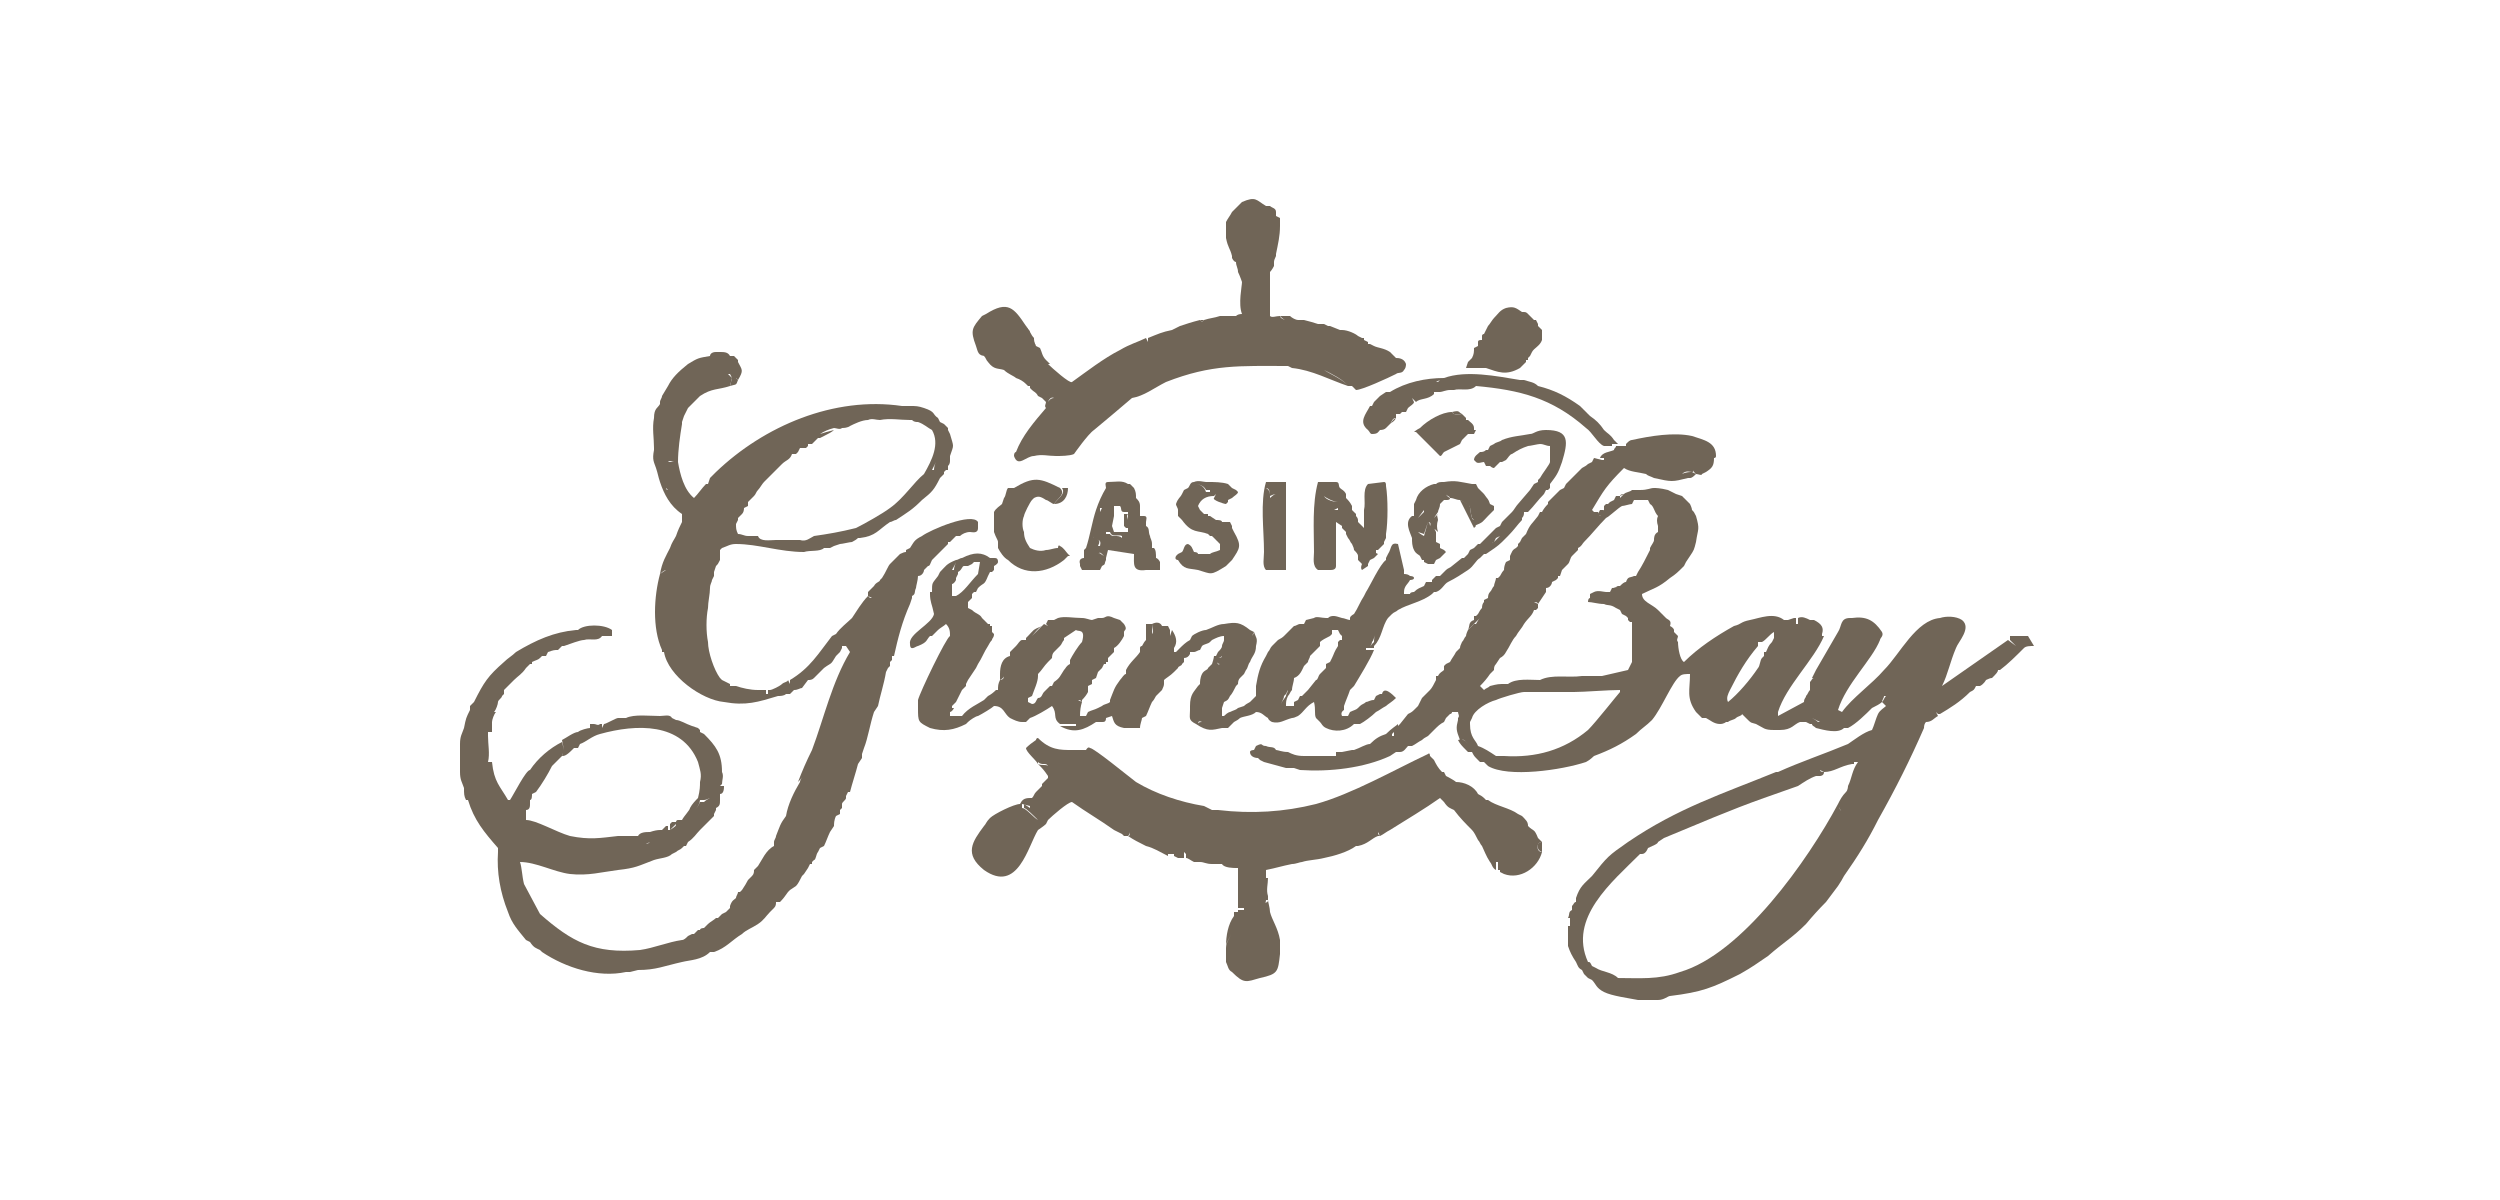 <svg xmlns="http://www.w3.org/2000/svg" version="1.2" viewBox="0 0 125 60" width="125" height="60">
	<title>casino-grand-bay_125x60_Standard_Logo_rounded_Betting_Casino_BrandBG</title>
	<style>
		.s0 { fill: #706557 } 
	</style>
	<path class="s0" d="m70.8 20.1h-0.1z" fill="#000000"/>
	<path class="s0" d="m74.1 18.4h0.2c0.6 0.2 1 0.4 1.7 0q0.1-0.1 0.2-0.2l0.1-0.1v-0.1h0.1v-0.1l0.1-0.1 0.1-0.2c0.1-0.2 0.4-0.3 0.5-0.6h-0.1 0.1c0-0.1 0-0.4 0-0.5l-0.2-0.2h-0.1 0.1v-0.1l-0.1-0.2h-0.1 0.1-0.1l-0.1-0.1-0.2-0.2c-0.1-0.1-0.1-0.1-0.3-0.1-0.1-0.1-0.4 0-0.6-0.1 0.2 0.1 0.5 0 0.6 0.1-0.3-0.2-0.4-0.3-0.8-0.2-0.3 0.1-0.4 0.3-0.6 0.5-0.1 0.1-0.2 0.3-0.3 0.4q-0.1 0.2-0.2 0.4c0 0-0.1 0-0.1 0.1v0.2c-0.1 0-0.2 0-0.2 0.1v0.2l-0.2 0.1c0 0.2 0 0.3-0.1 0.5h0.2-0.2l-0.1 0.1-0.1 0.1-0.1 0.3c0.2 0 0.5 0 0.7 0h0.1z" fill="#000000"/>
	<path class="s0" d="m101.4 31.8c0 0-0.2 0-0.3 0v0.1-0.1c-0.1 0-0.3 0-0.5 0h-0.1v0.2l0.3 0.3v0.1-0.1l-0.4-0.3-3.3 2.3c0.3-0.6 0.4-1.2 0.7-1.9 0.1-0.3 0.8-1 0.3-1.4-0.3-0.2-0.8-0.2-1.1-0.1-1.2 0.1-2 1.8-2.8 2.6-0.6 0.7-1.6 1.4-2.1 2.1l-0.2-0.1c0.4-1.3 1.7-2.5 2.1-3.5 0-0.1 0.2-0.2 0.1-0.4-0.4-0.6-0.8-0.8-1.5-0.7h-0.1c-0.5 0-0.4 0.4-0.6 0.7-0.4 0.7-0.7 1.2-1.1 1.9v0.2l-0.1 0.1 0.1-0.1v-0.2q-0.1 0.2-0.2 0.4h0.1c-0.1 0-0.1 0.1-0.2 0.2v0.1 0.1 0.2c-0.1 0.1-0.1 0.2-0.2 0.3 0 0.1-0.1 0.1-0.1 0.3l-1.3 0.7v-0.2c0.4-1.3 1.8-2.6 2.3-3.8h-0.1v-0.1q0 0-0.1-0.1 0.1 0.1 0.1 0.1c0.1-0.3 0-0.5-0.4-0.7h-0.2c-0.2-0.1-0.4-0.2-0.6-0.1v0.3h-0.1v-0.3h-0.1l-0.3 0.1c0 0 0.1 0.2 0.2 0.2-0.1 0-0.2-0.2-0.2-0.2h-0.2c-0.5-0.4-1.2-0.1-1.7 0-0.5 0.1-0.4 0.2-0.8 0.3-0.9 0.5-1.8 1.1-2.5 1.8h0.1-0.1c-0.2-0.1-0.3-0.7-0.3-1-0.1-0.1 0-0.2 0-0.3-0.1-0.1-0.2-0.2-0.2-0.2v-0.1c0 0 0-0.1-0.2-0.2 0.1-0.3-0.1-0.3-0.2-0.4l-0.4-0.4c-0.3-0.3-0.8-0.4-0.8-0.8 0.6-0.3 0.8-0.3 1.4-0.8 0.3-0.2 0.4-0.3 0.7-0.6l0.1-0.2 0.2-0.3c0.2-0.3 0.2-0.3 0.3-0.7 0.1-0.7 0.2-0.6 0-1.3-0.1-0.2-0.1-0.2-0.2-0.3 0-0.1-0.1-0.3-0.1-0.3-0.3-0.3-0.3-0.3-0.4-0.4l-0.3-0.1c-0.2-0.1-0.2-0.1-0.4-0.2-0.4-0.1-0.6-0.1-0.7-0.1-0.2 0-0.3 0.1-0.7 0.1h-0.1c-0.1 0-0.2 0-0.3 0-0.1 0.1-0.3 0.1-0.4 0.2l-0.2 0.2v-0.1l0.2-0.1c-0.2 0-0.2 0.1-0.2 0.1h-0.2l-0.1 0.2-0.2 0.1-0.1 0.1h-0.1l-0.1 0.1v0.2c0.1 0 0.2 0 0.2 0q0.1 0 0.1 0h-0.1-0.2l-0.1 0.1-0.1 0.2-0.1-0.2h-0.2q0 0.1 0 0.1 0-0.1 0-0.1l-0.1-0.1c0.6-1 0.7-1.2 1.6-2.1 0.3 0.2 0.7 0.2 1.1 0.3 0.1 0.1 0.2 0.1 0.4 0.2 0.9 0.2 0.9 0.2 1.7 0h0.1c0.1 0 0.2-0.1 0.3-0.2l-0.2-0.1c-0.1 0-0.3 0-0.5 0.1 0.2-0.2 0.4-0.1 0.5-0.1q0.1 0 0.1-0.1 0 0 0 0.1h-0.1 0.1l0.1 0.1c0.1 0 0.3 0.1 0.3 0l0.2-0.1c0.3-0.2 0.4-0.3 0.4-0.7q0.1 0 0.1-0.1c0-0.7-0.6-0.8-1.2-1-0.9-0.2-2.1 0-3 0.2-0.1 0-0.2 0.1-0.2 0.1l-0.1 0.1v0.1h-0.5c0 0.1-0.1 0.1-0.1 0.2-0.2 0.1-0.6 0.1-0.7 0.4h0.2v0.1h-0.1l-0.4-0.1-0.1 0.2-0.2 0.1q-0.1 0.1-0.3 0.2l-0.2 0.2-0.1 0.1-0.2 0.2-0.1 0.1-0.2 0.2-0.1 0.2-0.2 0.1-0.5 0.5-0.1 0.1v0.1q-0.2 0.2-0.3 0.4h-0.1l-0.1 0.2c-0.3 0.4-0.4 0.4-0.6 0.9l-0.2 0.2-0.1 0.2-0.1 0.1v0.1l-0.1 0.1c-0.2 0.1-0.2 0.2-0.3 0.4v0.2l-0.2 0.1q-0.1 0.2-0.1 0.4-0.1 0.1-0.2 0.3l-0.1 0.1h-0.1c0 0.1-0.1 0.3-0.1 0.4-0.1 0.1-0.1 0.2-0.2 0.3q-0.1 0.1-0.1 0.3l-0.2 0.1v0.1q-0.1 0.1-0.1 0.3-0.1 0.1-0.2 0.3l-0.1 0.1h-0.1v0.4q0.2-0.2 0.3-0.3-0.1 0.1-0.2 0.3-0.1 0-0.1 0c-0.1 0.1-0.2 0.2-0.3 0.3 0 0-0.1 0.2-0.1 0.3-0.1 0.1-0.1 0.2-0.2 0.3q-0.1 0.2-0.1 0.3l-0.2 0.2c-0.1 0.2-0.2 0.3-0.3 0.5l-0.2 0.1-0.1 0.1v0.1 0.1c-0.1 0.1-0.2 0.1-0.3 0.3h-0.1v0.1 0.1c-0.1 0.2-0.2 0.4-0.3 0.5l-0.1 0.1-0.1 0.1-0.1 0.1-0.1 0.1c0 0-0.1 0.2-0.2 0.4l-0.1 0.1c-0.2 0.2-0.2 0.2-0.4 0.3l-0.4 0.5c0 0-0.1 0.1-0.1 0.1q0 0 0-0.1c-0.1 0.1-0.3 0.2-0.6 0.5h0.3l0.1-0.1v0.1 0.1h-0.1v-0.1h-0.1-0.2c-0.3 0.1-0.5 0.2-0.8 0.5-0.2 0-0.5 0.2-0.8 0.3h-0.1l-0.5 0.1h-0.3v0.2h-0.2c-0.5 0-0.9 0-1.4 0-0.4 0-0.6-0.1-0.8-0.2-0.3 0-0.5-0.1-0.6-0.1-0.1-0.2-0.3-0.1-0.5-0.2-0.3 0-0.1-0.2-0.5 0l-0.1 0.2c0 0-0.2 0-0.2 0.1 0 0.2 0.2 0.3 0.4 0.3l0.1 0.1 0.2 0.1c0.4 0.1 0.7 0.2 1.1 0.3h0.4l0.3 0.1c1.5 0.1 3.2-0.1 4.5-0.7l0.3-0.2h0.2c0.2 0 0.3-0.2 0.4-0.3h0.2c0.2-0.1 0.3-0.2 0.5-0.3q0.1-0.1 0.3-0.2l0.3-0.3c0.2-0.2 0.3-0.3 0.5-0.4l0.1-0.2 0.2-0.2c0 0 0.1 0 0.1-0.1h0.3c0 0.1 0.1 0.2 0 0.3v0.1c-0.1 0.4-0.1 0.5 0.1 1 0.2-0.1 0.3 0.1 0.4 0.2-0.1-0.1-0.2-0.3-0.5-0.2 0.1 0.2 0.2 0.3 0.4 0.5l0.1 0.1h0.2c0.1 0.2 0.1 0.2 0.3 0.4l0.1 0.1h0.2c0.1 0.1 0.1 0.1 0.2 0.2q0 0 0 0c1 0.6 3.7 0.2 4.9-0.2 0.2-0.1 0.4-0.3 0.4-0.3l-0.1-0.2 0.1 0.2c0.8-0.3 1.4-0.6 2.1-1.1 0.3-0.3 0.5-0.4 0.8-0.7 0.5-0.6 1-1.9 1.4-2.2 0.1-0.1 0.3-0.1 0.5-0.1h0.1-0.1c0 0.8-0.2 1.2 0.3 1.9l0.1 0.1 0.1 0.1 0.1 0.1h0.2c0.2 0.1 0.4 0.3 0.7 0.3 0.2 0 0.3-0.1 0.3-0.1h0.1c0.1-0.1 0.3-0.1 0.4-0.2 0.1-0.1 0.3-0.1 0.3-0.2l0.2 0.2c0.3 0.3 0.2 0.2 0.5 0.3 0.4 0.2 0.4 0.3 0.9 0.3q0.1 0 0.3 0c0.6 0 0.7-0.3 1-0.4h0.3l0.2 0.1h0.1q0-0.1 0-0.3l0.2-0.3-0.2 0.3q0.2 0.1 0.4 0.2h-0.1q-0.1-0.1-0.3-0.2 0 0.2 0 0.3c0 0.1 0.1 0.1 0.2 0.2 0.4 0.1 1.1 0.3 1.4 0h-0.2c-0.4 0-0.4-0.1-0.7-0.2 0.3 0.1 0.3 0.2 0.7 0.2h0.4c0.4-0.2 0.9-0.7 1.2-1 0.2-0.1 0.4-0.2 0.5-0.3 0-0.1 0.1-0.2 0.1-0.3h0.1c-0.1 0.1-0.1 0.2-0.2 0.3l0.2 0.2c-0.1 0.1-0.3 0.2-0.4 0.4-0.1 0.2-0.2 0.6-0.3 0.8 0 0.1 0 0.3 0 0.4v-0.1q0-0.1 0-0.3c-0.4 0.1-0.9 0.5-1.2 0.7-1.2 0.5-2.4 0.9-3.5 1.4h-0.1c-2.7 1.1-4.9 1.8-7.4 3.5-1 0.7-1 0.7-1.8 1.7-0.4 0.4-0.6 0.5-0.8 1.1v0.2c-0.1 0-0.1 0.1-0.2 0.2v0.1 0.1c-0.2 0.1-0.1 0.2-0.2 0.4h0.1v0.4h-0.1v1c0.1 0.3 0.2 0.5 0.4 0.8 0.1 0.2 0.1 0.3 0.3 0.4l0.1 0.2 0.1 0.1 0.1 0.1 0.2 0.1c0 0 0.2 0 0.3 0-0.1 0-0.3 0-0.3 0 0.2 0.2 0.2 0.4 0.6 0.6 0.4 0.2 1.2 0.3 1.7 0.4 0.3 0 0.7 0 1 0 0.3 0 0.5-0.2 0.6-0.2 1.6-0.2 2.1-0.4 3.5-1.1l-0.2-0.1 0.2 0.1c0.7-0.4 0.8-0.5 1.4-0.9 0.8-0.7 1.2-0.9 1.9-1.6q0.5-0.6 1-1.1l-0.2-0.2 0.2 0.2q0.3-0.4 0.6-0.8 0.2-0.3 0.3-0.5c0.7-1 1.2-1.8 1.7-2.8 0.9-1.6 1.6-3 2.3-4.6q0-0.2 0.1-0.3c0.3 0 0.4-0.2 0.6-0.3l-0.1-0.2 0.1 0.1h0.1c0.5-0.3 1-0.6 1.5-1.1 0.2-0.1 0.2-0.1 0.3-0.3h0.2c0.2-0.1 0.3-0.3 0.3-0.3q0.2-0.1 0.3-0.1c0.2-0.2 0.3-0.3 0.3-0.4h0.1c0.4-0.3 0.8-0.7 1.2-1.1 0.1-0.1 0.3-0.1 0.5-0.1l-0.3-0.5zm-35.9 6.2c0 0-0.1-0.1-0.1-0.1q0 0 0.1 0.1 0.1 0 0.2 0-0.1 0-0.2 0zm11.4-7.8l0.4-0.6v-0.2c0.2 0 0.3-0.2 0.3-0.3l0.2-0.1 0.1-0.1v-0.1h0.1l0.1-0.3 0.3-0.3c0.1-0.1 0.1-0.3 0.2-0.4l0.3-0.3v-0.1c0.2-0.1 0.2-0.2 0.3-0.3 0.4-0.4 0.7-0.8 1.1-1.2 0.2-0.1 0.6-0.5 0.8-0.6 0.1 0 0.4-0.1 0.5-0.1l0.1-0.2h0.1c0.1 0 0.3 0 0.4 0h0.2l0.1 0.2c0.2 0.1 0.2 0.4 0.4 0.6q-0.1 0.2 0 0.5v0.3c-0.2 0.1-0.2 0.3-0.2 0.4 0 0.1-0.1 0.2-0.2 0.4v0.1c-0.2 0.4-0.4 0.8-0.6 1.1l-0.1 0.2h-0.1c-0.2 0.1-0.3 0-0.4 0.3-0.1 0-0.2 0.1-0.3 0.2q-0.1 0-0.1 0-0.1 0.1-0.3 0.1l-0.1 0.2h-0.2c-0.1 0-0.4-0.1-0.6 0l-0.2 0.1v0.2c0 0-0.1 0-0.1 0.2 0.2 0 0.5 0.1 0.8 0.1 0.2 0.1 0.3 0 0.6 0.2l0.2 0.1 0.1 0.2 0.2 0.1 0.1 0.1v0.1l0.1 0.1h0.1v0.1 0.1c0 0.5 0 1.2 0 1.8-0.1 0.2-0.1 0.2-0.2 0.4l-1.3 0.3h-0.1-0.9c-0.7 0.1-1.5-0.1-2.1 0.2-0.5 0-1.2-0.1-1.6 0.2h-0.1c-0.4 0-0.4 0-0.8 0.1-0.1 0.1-0.2 0.1-0.3 0.2l-0.2-0.2q0.3-0.3 0.5-0.6l0.2-0.2c0-0.1 0-0.2 0.1-0.3l0.2-0.3q0.2-0.1 0.3-0.3c0.2-0.3 0.3-0.6 0.5-0.8 0.1-0.2 0.3-0.4 0.4-0.6h-0.1 0.1c0.2-0.3 0.4-0.4 0.5-0.7h0.1l0.1-0.1v-0.2l-0.2-0.1q0.2 0 0.2 0.1zm-3 7.1c-0.1-0.3-0.4-0.4-0.4-1.1v-0.1l0.1-0.2c0.1-0.4 0.8-0.8 1.2-0.9 0.2-0.1 1.2-0.4 1.4-0.4h2.5c0.5 0 1.7-0.1 2.3-0.1v0.1c-0.1 0.1-1.2 1.5-1.6 1.9-1.2 1-2.6 1.4-4.2 1.3h-0.1q-0.1 0-0.3 0c-0.3-0.2-0.6-0.4-0.9-0.5zm12.5-2.2c-0.1-0.2 0-0.4 0.1-0.6 0.4-0.8 0.8-1.5 1.4-2.2l-0.1-0.1 0.1 0.1v-0.2h0.2c0.2-0.1 0.4-0.4 0.6-0.5v0.3l-0.1 0.2c-0.2 0.2-0.2 0.3-0.3 0.5h-0.1v0.2l-0.1 0.1c-0.1 0.1-0.1 0.4-0.2 0.5-0.4 0.6-1 1.3-1.5 1.7zm5.5 0.8v0.1q0-0.1 0-0.1c0-0.1 0.1-0.2 0.1-0.3l-0.1 0.2zm-7.9 12.7c-1.1 0.4-2 0.3-3.2 0.3h-0.2-0.1 0.4c-0.3-0.3-0.8-0.3-1.1-0.5l-0.2-0.1c-0.1-0.2-0.1-0.2-0.2-0.2l-0.1 0.1 0.1-0.1c-1-2.2 1.2-4 2.6-5.4h0.1c0.2 0 0.3-0.3 0.3-0.3 0.2-0.1 0.5-0.2 0.5-0.3l0.3-0.2c1.7-0.7 3.3-1.4 5-2l1.7-0.6c0.3-0.2 0.6-0.4 0.9-0.5h0.2l-0.1-0.1 0.1 0.1c0 0 0.2 0 0.2-0.2q-0.2 0-0.2-0.1l0.2 0.1c0.5 0 0.8-0.3 1.4-0.4h0.1v-0.2l-0.1-0.2 0.1 0.2v0.1h0.2c-0.3 0.4-0.3 0.8-0.5 1.2 0 0 0 0.2-0.1 0.3-0.2 0.2-0.3 0.4-0.4 0.6 0 0.2 0.2 0.3 0.2 0.5v-0.1c-0.1-0.1-0.2-0.3-0.2-0.4-1.5 2.8-4.8 7.5-7.9 8.4z" fill="#000000"/>
	<path class="s0" d="m70.8 21.6l1.2 1.2c0.1 0 0.1-0.1 0.2-0.2 0.2-0.1 0.6-0.3 0.8-0.4l0.1-0.2c0.1-0.1 0.2-0.2 0.3-0.3h0.3l0.1-0.2h-0.2 0.1v-0.1c0-0.2-0.2-0.3-0.3-0.4h-0.1v-0.1l-0.1-0.1-0.1-0.1c-0.1 0-0.4 0.1-0.5-0.1-0.5 0-1.2 0.4-1.6 0.8 0 0-0.2 0.1-0.3 0.2zm2.1 0.3l0.1 0.1-0.1-0.1z" fill="#000000"/>
	<path class="s0" d="m73.9 24.4l-0.1-0.2h-0.2c-0.6-0.1-0.8-0.2-1.4-0.1q0.1 0.1 0.3 0.1-0.2 0-0.3-0.1c-0.2 0-0.3 0-0.4 0.1h-0.1c-0.4 0.1-0.8 0.4-0.9 0.8l-0.1 0.2v0.1c0 0.2 0 0.4 0 0.5h-0.1c-0.4 0.3-0.1 0.8 0 1.1 0 0.2 0 0.4 0.1 0.6 0.1 0.2 0.2 0.2 0.3 0.3l0.1 0.2h0.1v0.1l0.2 0.1c0.1 0 0.2 0 0.3 0l0.1-0.2 0.2-0.1 0.2-0.2 0.1-0.1-0.1-0.1-0.2-0.1-0.1-0.1 0.1 0.1v-0.2l-0.2-0.1v-0.5l-0.1-0.2-0.2-0.1c0 0 0-0.2-0.1-0.2l-0.2 0.7c0 0-0.2-0.1-0.3-0.2l0.3 0.1 0.2-0.6c0.2 0 0.1 0.2 0.1 0.2q0.2 0.1 0.4 0.3-0.1-0.3 0-0.6c0-0.1-0.1-0.3 0-0.3l-0.2 0.2 0.2-0.3c0-0.1 0.1-0.2 0.1-0.4l0.2-0.2h0.1c0.1 0 0.2 0 0.2-0.1 0 0-0.2-0.1-0.2-0.2 0 0.1 0.2 0.1 0.2 0.2 0.2 0 0.3 0.1 0.5 0.1 0.7 0.4 0.4 0.2 0.6 0.9l0.1 0.1c0.1 0 0 0.2 0 0.3 0.5-0.2 0.4-0.2 0.7-0.5l0.2-0.2 0.1-0.1v-0.2l-0.2-0.1c-0.1-0.3-0.1-0.2-0.3-0.5l-0.1-0.1-0.2-0.2zm-2.4 1.9v0.2-0.1-0.1zm-0.5 0.9v0.1zm0.2-1.6l-0.3 0.3h-0.2q0 0.1 0 0.3 0-0.2 0-0.3h0.2l0.3-0.4v0.1zm0.8-0.8c0.1-0.2 0.1-0.3 0.3-0.4-0.2 0.1-0.2 0.2-0.3 0.4zm1.1-0.2c-0.2-0.1-0.5-0.1-0.5-0.2l0.5-0.3-0.5 0.3c0 0.1 0.3 0.1 0.5 0.2zm0 0c0.3 0.2 0.6 0.3 0.7 0.6l0.1 0.1-0.1-0.1c-0.1-0.3-0.4-0.4-0.7-0.6zm0.6 1.2l0.2-0.4-0.2 0.4z" fill="#000000"/>
	<path class="s0" d="m72.6 20.6c0.1 0.2 0.4 0.1 0.5 0.1-0.2-0.1-0.1-0.2-0.5-0.1z" fill="#000000"/>
	<path class="s0" d="m69.5 19.6h-0.1-0.1l-0.3 0.2-0.3 0.3-0.1 0.2h0.1-0.2c-0.2 0.4-0.6 0.8-0.1 1.2 0.1 0.1 0.1 0.2 0.2 0.2 0.3 0 0.3-0.1 0.4-0.2q0.2 0 0.3-0.1l0.2-0.2c0.1-0.1 0.1-0.3 0.3-0.3v-0.2h0.2l0.1-0.1h0.2l0.1-0.2c0.1-0.1 0.3-0.2 0.3-0.3l-0.1-0.2h-0.2q-0.1 0.3-0.3 0.5l-0.1 0.2 0.1-0.2 0.2-0.2 0.1-0.3h0.2l0.2 0.2c0.2-0.2 0.6-0.1 0.9-0.4v-0.1h0.2 0.1c0.1 0 0.3-0.1 0.5-0.1h0.2c0.3-0.1 0.8 0.1 1.1-0.2 2.2 0.2 3.8 0.6 5.5 2.1h0.3-0.3c0.3 0.2 0.6 0.8 0.9 0.9 0.1 0 0.3 0 0.4 0v-0.1h0.3l-0.2-0.2-0.3 0.2h-0.2 0.2l0.3-0.2c-0.2-0.3-0.3-0.3-0.5-0.5-0.2-0.3-0.4-0.5-0.7-0.7l-0.1-0.1-0.3-0.3-0.1-0.1c-0.7-0.5-1.3-0.8-2.1-1-0.2-0.2-0.4-0.2-0.7-0.3h-0.2c-1.2-0.2-2.7-0.5-3.8-0.1-0.9 0-1.9 0.2-2.7 0.7zm-0.8 1.6l0.3-0.3v-0.1 0.1l-0.3 0.3zm4.4-2q0.2 0 0.4 0-0.2 0-0.3 0v0.1-0.1zm-1.1-0.2l-0.1 0.1h-0.1zm-0.2 0.3h0.3 0.1-0.1-0.3zm-1.1 0.3c0-0.2-0.2-0.1-0.2 0 0-0.1 0.2-0.2 0.2 0z" fill="#000000"/>
	<path class="s0" d="m73.6 25.9c-0.2-0.7 0.1-0.6-0.6-0.9l0.7 1.4 0.1-0.1c-0.1-0.1 0-0.3 0-0.3 0 0-0.2 0-0.2-0.1z" fill="#000000"/>
	<path class="s0" d="m73.1 20.8h0.1z" fill="#000000"/>
	<path class="s0" d="m61.6 28z" fill="#000000"/>
	<path class="s0" d="m87 48.7z" fill="#000000"/>
	<path class="s0" d="m97 35.8z" fill="#000000"/>
	<path class="s0" d="m77.1 42.1l-0.2-0.2-1.3-0.3 0.5-0.3-0.5 0.3 1.3 0.3c-0.2-0.5-0.2-0.3-0.5-0.6l-0.1-0.1 0.1 0.1c0-0.1 0-0.2-0.2-0.4l-0.1-0.1-0.2-0.1c-0.4-0.3-1.1-0.4-1.5-0.7v0.1-0.1h-0.1l-0.1-0.1q-0.1-0.1-0.3-0.2c-0.2-0.4-0.7-0.6-1.1-0.6-0.1-0.1-0.5-0.3-0.5-0.3l-0.1-0.2c-0.2 0.2-0.3 0.5-0.5 0.7l-0.1 0.1 0.1-0.1c0.2-0.2 0.3-0.5 0.5-0.7h-0.1c-0.2-0.2-0.3-0.4-0.4-0.6l-0.2-0.2c0 0 0-0.2-0.1-0.1h0.1-0.1c-1.7 0.8-3.8 2-5.6 2.5-1.6 0.4-3.2 0.5-4.9 0.3q-0.1 0-0.3 0l0.2 0.2-0.2-0.2c0 0-0.2-0.1-0.4-0.2-1.2-0.2-2.4-0.6-3.4-1.2-0.4-0.3-2.1-1.7-2.3-1.7-0.1-0.1-0.2 0.1-0.2 0.1h-0.7c-0.6 0-1.1 0-1.7-0.6-0.1 0-0.1 0.1-0.1 0.1q-0.3 0.2-0.5 0.4c0 0.2 0.5 0.6 0.6 0.8v-0.2h-0.1 0.1l-0.1-0.2v-0.1 0.1l0.1 0.2v0.1c0.2 0.2 0.4 0 0.5 0.2h0.1-0.1c-0.1-0.1-0.3 0-0.5-0.1 0.2 0.2 0.3 0.3 0.5 0.6v0.1l-0.2 0.2-0.1 0.1v0.1l-0.3 0.3c-0.1 0.1-0.1 0.2-0.2 0.3h-0.1v0.5l-0.3-0.2v0.2c0.1 0 0.5 0.4 0.7 0.6-0.2-0.1-0.6-0.6-0.8-0.6-0.2 0-0.6 0.4-0.7 0.4 0.1 0 0.5-0.4 0.7-0.4v-0.2h-0.1c-0.3 0-1.3 0.5-1.5 0.7-0.2 0.2-0.2 0.3-0.3 0.4-0.6 0.8-1 1.4 0 2.2 1.7 1.2 2.2-1.2 2.7-2 0 0 0.3-0.2 0.4-0.3l0.1-0.2c0.2-0.2 1-0.9 1.2-0.9 0.7 0.5 1.4 0.9 2.1 1.4q0.2 0.1 0.4 0.2l0.1 0.1h0.2q0.1-0.1 0.1-0.2c0 0.1 0 0.2-0.1 0.2 0.3 0.2 0.5 0.3 0.9 0.5 0.4 0.1 0.7 0.3 1.1 0.5v-0.1h0.3v0.1l0.2 0.1h0.2 0.1v-0.3l0.1 0.1v0.2c0.1 0 0.2 0.1 0.4 0.2 0.1 0 0.2 0 0.3 0l-0.2-0.2 0.2 0.2c0.2 0 0.3 0.1 0.6 0.1h0.5c0 0 0.2 0.1 0.2-0.1 0 0.2-0.2 0.1-0.2 0.1 0.1 0.2 0.6 0.2 0.7 0.2h0.1v1.6 0.1 0.3h0.3v0.1h-0.3v0.1h-0.2v0.3-0.1c-0.3 0.4-0.4 1-0.4 1.5 0-0.2 0.2-0.4 0.3-0.7l0.2 0.1-0.2-0.1c-0.1 0.3-0.3 0.5-0.3 0.8v0.7c0.1 0.2 0.1 0.4 0.3 0.5 0.6 0.6 0.7 0.5 1.4 0.3 0.9-0.2 0.9-0.3 1-1.2q0-0.2 0-0.4h-0.1 0.1v-0.1-0.2c-0.1-0.6-0.4-1-0.5-1.4 0-0.2-0.1-0.5-0.1-0.6 0 0.2-0.2 0.1-0.4 0.1 0.2 0 0.3 0.1 0.3-0.1h0.1v-0.2l-0.2-0.3-0.8-0.2 0.8 0.2 0.2 0.3c-0.1-0.3 0-0.6 0-0.9h-0.1v-0.4c0.5-0.1 0.8-0.2 1.3-0.3 0.2 0 0.4-0.1 0.5-0.1 0.3-0.1 0.7-0.1 1.1-0.2v-0.2 0.2c0.5-0.1 1.2-0.3 1.6-0.6h0.1l-0.5-0.5 0.5 0.5c0.5-0.1 0.7-0.4 1-0.5h0.1l-0.1-0.1v-0.1l0.1 0.2c0.2-0.1 0.3-0.2 0.5-0.3 0.8-0.5 1.8-1.1 2.5-1.6l0.2 0.2c0.2 0.3 0.3 0.3 0.5 0.4 0.3 0.4 0.6 0.7 0.9 1 0.1 0.1 0.2 0.3 0.3 0.5v-0.1 0.1c0.1 0.1 0.1 0.2 0.2 0.3 0.1 0.2 0.2 0.5 0.4 0.8 0.1 0.1 0.1 0.3 0.3 0.4v-0.4h0.1v0.4h0.1v0.1l0.2 0.1c0.8 0.3 1.7-0.3 1.9-1.1-0.3 0-0.3-0.5 0-0.5z" fill="#000000"/>
	<path class="s0" d="m77.1 42.6c0-0.1 0-0.4 0-0.5-0.3 0-0.3 0.4 0 0.5z" fill="#000000"/>
	<path class="s0" d="m24.6 36.1c0-0.1 0.1-0.4 0.2-0.5h-0.2z" fill="#000000"/>
	<path class="s0" d="m45.6 29.8c0.2-0.1 0.1-0.2 0.2-0.4 0-0.1 0.1-0.4 0.1-0.6 0.2 0 0.3-0.2 0.3-0.3l0.2-0.2c0.1 0 0.1-0.1 0.2-0.3l0.1-0.1c0.3-0.3 0.4-0.4 0.7-0.7v-0.1h0.1q0.2-0.2 0.3-0.3h0.2c0.1-0.1 0.3-0.2 0.5-0.2 0.1 0 0.4 0.1 0.4-0.2v-0.3c-0.3-0.5-2.4 0.4-2.8 0.7-0.4 0.2-0.4 0.3-0.6 0.6l-0.2 0.1v0.1q-0.1 0-0.3 0.1l-0.2 0.2-0.1 0.1-0.2 0.2c-0.1 0.1-0.2 0.4-0.4 0.7l-0.1 0.1c0 0.1-0.2 0.1-0.3 0.3l-0.3 0.3v0.2l0.2 0.1h-0.1l-0.1-0.1c-0.3 0.3-0.6 0.8-0.8 1.1-0.2 0.2-0.6 0.5-0.8 0.8l-0.2 0.1c-0.7 0.9-1.1 1.6-2.1 2.2v0.2l-0.1-0.2c0 0.1-0.2 0.1-0.3 0.2-0.1 0.1-0.5 0.3-0.6 0.3h-0.1v0.2q-0.2 0-0.3 0 0.1 0 0.2 0v-0.2c-0.1 0-0.3 0-0.4 0-0.4 0-0.8-0.1-1.1-0.2h-0.2-0.1v-0.1l-0.2-0.1-0.2-0.1-0.1-0.1c-0.3-0.4-0.6-1.3-0.6-1.8h-0.2 0.2c-0.1-0.5-0.1-1.2 0-1.7 0-0.3 0.1-0.7 0.1-1 0-0.2 0.1-0.3 0.1-0.4l0.1-0.2v-0.2l0.1-0.3c0.1-0.1 0.1-0.1 0.2-0.3v-0.1-0.4l0.1-0.1c0.3-0.1 0.4-0.2 0.7-0.2 1.1 0 2.2 0.4 3.4 0.4 0.3-0.1 0.8 0 1-0.2q0.2 0 0.3 0l0.2-0.1 0.3-0.1c0.1 0 0.5-0.1 0.6-0.1q0.2-0.1 0.3-0.2h0.1c0.8-0.1 0.9-0.4 1.5-0.8 0.1 0 0.2-0.1 0.3-0.1 0.6-0.4 0.8-0.5 1.3-1 0.5-0.4 0.6-0.5 0.9-1.1l0.2-0.2v-0.1l0.1-0.1h0.1v-0.2c0.1-0.1 0.1-0.2 0.1-0.3v-0.2c0.2-0.6 0.2-0.4 0-1.1l-0.1-0.2v-0.1l-0.2-0.2-0.2-0.1-0.1 0.4c0 0.6 0 0.9-0.1 1.2 0.1-0.3 0.1-0.6 0.1-1.2l0.1-0.4-0.1-0.2c-0.3-0.2-0.1-0.3-0.7-0.5-0.3-0.1-0.4-0.1-0.7-0.1h-0.4c-3.4-0.5-6.9 1-9.3 3.3l-0.3 0.3-0.1 0.3h-0.1c-0.2 0.2-0.4 0.5-0.6 0.7-0.5-0.4-0.7-1.2-0.8-1.8l-0.1-0.1 0.1 0.1c0-0.6 0.1-1.3 0.2-1.9v-0.1l0.1-0.3q0.1-0.2 0.2-0.4l0.6-0.6c0.6-0.4 0.9-0.3 1.5-0.5l0.1-0.4-0.2-0.2q0.1 0 0.1 0l0.1 0.2h0.2l0.1 0.1c0.3-0.5 0.2-0.5 0-0.9v-0.1l-0.1-0.1-0.1-0.1h-0.1-0.1c-0.1-0.2-0.3-0.2-0.5-0.2h-0.2c-0.2 0-0.3 0.1-0.3 0.2-0.6 0.1-0.6 0.1-1.1 0.4-0.5 0.4-0.8 0.7-1 1.1l-0.3 0.5c0 0.1-0.1 0.2-0.1 0.3v0.1c-0.1 0.2-0.3 0.2-0.3 0.7-0.1 0.5 0 1 0 1.5v0.1c-0.1 0.5 0 0.6 0.1 0.9 0.1 0.3 0.1 0.4 0.2 0.7 0.1 0 0.2 0.2 0.3 0.2-0.1 0-0.2-0.2-0.3-0.2 0.2 0.6 0.5 1.2 1.1 1.6q0 0 0 0.1c0 0.1 0 0.3 0 0.3-0.1 0.2-0.2 0.4-0.3 0.7l0.1 0.1-0.1-0.1c-0.1 0.2-0.2 0.3-0.3 0.6v0.5-0.5c-0.2 0.4-0.4 0.7-0.5 1.3 0.2-0.2 0.3-0.2 0.3-0.2q0 0-0.3 0.2c-0.3 1.1-0.4 2.7 0.1 3.8 0-0.2 0-0.3 0.1-0.4-0.1 0.1-0.1 0.2-0.1 0.3v0.2h0.1c0.2 1.2 1.9 2.4 3 2.5 1.1 0.2 1.7 0 2.7-0.3 0.1 0 0.3 0 0.4-0.1h0.2c0.1-0.1 0.1-0.1 0.2-0.2 0.2 0 0.3-0.1 0.4-0.1l0.3-0.4c0.1 0 0.2 0 0.3-0.1l0.2-0.2 0.3-0.3c0 0 0-0.1 0.1-0.2q0 0 0.1-0.1-0.1 0.1-0.1 0.1-0.1 0.1-0.1 0.2c0.4-0.3 0.3-0.1 0.6-0.6l0.2-0.2 0.1-0.2v-0.1h0.2l0.2 0.3h0.1-0.1c-0.9 1.5-1.3 3.3-1.9 4.9q-0.4 0.8-0.7 1.6c0.1-0.1 0.2-0.2 0.2-0.3 0 0.1-0.1 0.2-0.1 0.3-0.3 0.5-0.6 1.1-0.7 1.7-0.3 0.4-0.3 0.5-0.5 1 0 0.1-0.1 0.2-0.1 0.3v0.2c-0.4 0.2-0.6 0.7-0.8 1l-0.1 0.1-0.1 0.1c0 0.1 0 0.2-0.1 0.3l-0.2 0.2q-0.1 0.2-0.3 0.5l-0.1 0.1h-0.1c0 0.1-0.1 0.2-0.1 0.3h0.1-0.1c-0.1 0.1-0.2 0.1-0.3 0.4v0.1l-0.2 0.2h0.1 0.1-0.2l-0.2 0.1q-0.1 0.1-0.2 0.2h-0.1c-0.1 0.1-0.3 0.2-0.4 0.3l-0.2 0.2c0 0-0.2 0-0.2 0.1h-0.1l-0.1 0.1-0.1 0.1h-0.1v0.1-0.1l-0.2 0.1c-0.1 0.1-0.2 0.2-0.3 0.2-0.7 0.1-1.4 0.4-2.1 0.5-2.3 0.2-3.4-0.4-5-1.8l-0.8-1.5c-0.1-0.4-0.1-0.8-0.2-1.1 0.8 0 1.7 0.5 2.5 0.6 0.9 0.1 1.6-0.1 2.4-0.2 0.9-0.1 1-0.2 1.8-0.5 0.3-0.1 0.7-0.1 0.9-0.3l0.2-0.1c0.1-0.1 0.2-0.1 0.3-0.2l0.1-0.1h0.1l0.1-0.2c0.3-0.2 0.4-0.4 0.6-0.6l0.1-0.1 0.6-0.6v-0.1l0.1-0.2v-0.1c0.2-0.1 0.2-0.2 0.2-0.4v-0.3c0.2 0 0.2-0.3 0.2-0.4h-0.2l0.1-0.1c0-0.2 0.1-0.4 0-0.6 0-0.9-0.3-1.3-0.9-1.9l-0.2-0.1v-0.1l-0.1-0.1-0.3-0.1c-0.3-0.1-0.6-0.3-0.8-0.3l-0.2-0.1c-0.1-0.2-0.4-0.1-0.6-0.1-0.5 0-1.3-0.1-1.7 0.1q-0.2 0-0.4 0c-0.1 0-0.6 0.3-0.7 0.3l-0.1 0.2v-0.2h-0.1c-0.1 0.1-0.2 0-0.3 0h-0.2v0.2c-0.1 0-0.5 0.1-0.6 0.2-0.2 0-0.6 0.3-0.8 0.4l0.1 0.5-0.1 0.3c0.1 0 0.2 0 0.5-0.3l0.1-0.1h0.2l0.1-0.2c0.3-0.1 0.6-0.4 1-0.5l-0.2-0.1-0.2-0.2c0.1 0.1 0.1 0.1 0.2 0.2l0.2 0.1c1.8-0.5 4.1-0.6 4.9 1.4 0.1 0.4 0.2 0.6 0.1 1 0 0.2 0 0.4-0.1 0.8-0.1 0.1-0.3 0.3-0.4 0.5 0 0.1-0.3 0.4-0.4 0.6 0.4-0.2 0.3-0.2 0.6-0.5 0.2-0.1 0.3-0.4 0.3-0.5h0.1 0.1q0.1 0 0.3-0.1-0.2 0.1-0.3 0.2h-0.2c0 0-0.1 0.3-0.3 0.4-0.3 0.3-0.2 0.3-0.6 0.5l-0.1 0.2 0.1-0.2h-0.2c-0.1 0-0.1 0.1-0.1 0.1h-0.2l-0.1 0.1v0.1 0.2c0.2-0.2 0.2-0.2 0.3-0.3 0 0.1 0 0.1-0.3 0.3q-0.2 0-0.3 0.1 0.1-0.1 0.3-0.1h-0.1v-0.2h-0.1l-0.2 0.2h-0.1q-0.2 0-0.5 0.1c-0.2 0-0.5 0-0.6 0.2-0.3 0-0.7 0-1 0-0.9 0.1-1.4 0.2-2.4 0-0.7-0.2-1.7-0.8-2.2-0.8h-0.1 0.1v-0.5c0.2 0 0.2-0.2 0.2-0.3v-0.2c0.1 0 0.1-0.2 0.1-0.3l0.2-0.1c0.3-0.4 0.6-0.9 0.8-1.3l0.2-0.2c0.1-0.1 0.1-0.1 0.3-0.3 0-0.1 0.1-0.2 0.1-0.3l-0.1-0.4c-0.6 0.3-1.2 0.8-1.6 1.4-0.2 0-0.8 1.2-1 1.5h-0.1c-0.4-0.7-0.7-0.9-0.8-1.9h-0.2c0.1-0.4 0-0.9 0-1.3v-0.2h0.2v-0.5q0-0.2 0-0.5h0.1c0.1-0.1 0.2-0.4 0.2-0.5 0-0.1 0.2-0.2 0.2-0.3l0.1-0.1v-0.2l0.5-0.5c0.2-0.2 0.4-0.3 0.6-0.6l0.2-0.2h0.1v-0.1c0.2-0.1 0.3-0.1 0.4-0.2l0.1-0.1h0.2l0.1-0.2c0.3-0.1 0.3-0.1 0.5-0.1l0.2-0.2h0.1c0.3-0.1 0.8-0.3 1-0.3 0.3-0.1 0.7 0.1 0.9-0.2h0.5v-0.3c-0.4-0.3-1.4-0.3-1.7 0h-0.1c-1.1 0.1-2 0.5-3 1.1-0.2 0.2-0.4 0.3-0.6 0.5-0.8 0.7-1 1-1.5 2l-0.2 0.2v0.5-0.3c-0.2 0.4-0.2 0.4-0.3 0.9-0.1 0.3-0.2 0.4-0.2 0.8 0 0.3 0 0.8 0 1.1v0.3l0.3 0.5-0.3-0.5c0 0.4 0.1 0.5 0.2 0.8 0 0.3 0 0.4 0.1 0.6h0.1c0.3 1 0.8 1.6 1.5 2.4l0.2-0.3-0.2 0.3v0.2q-0.1 1.5 0.5 3c0.2 0.6 0.5 0.9 0.9 1.4l0.2 0.1c0.2 0.3 0.3 0.3 0.5 0.4l0.1 0.1c1.2 0.8 2.8 1.3 4.2 1h0.2l0.4-0.1c0.9 0 1.3-0.2 2.2-0.4 0.4-0.1 1-0.1 1.4-0.5h0.2c0.6-0.2 0.9-0.6 1.4-0.9h-0.2 0.2c0.2-0.2 0.5-0.3 0.8-0.5v-0.2-0.1 0.1 0.2c0.3-0.2 0.4-0.4 0.6-0.6l0.2-0.2c0.1-0.1 0.1-0.2 0.1-0.3h0.2q0.2-0.2 0.4-0.5l0.1-0.1 0.3-0.2c0.1-0.1 0.2-0.3 0.3-0.5l0.1-0.1 0.2-0.3 0.1-0.2h0.1v-0.1l0.1-0.1c0.1 0 0.1-0.3 0.2-0.4l0.1-0.2 0.2-0.1c0.1-0.2 0.2-0.5 0.3-0.7l0.2-0.3c0-0.1 0-0.3 0.1-0.5l0.2-0.1v-0.2l0.1-0.1v-0.2c0-0.1 0.2-0.2 0.2-0.3v-0.1l0.1-0.2h0.1c0.1-0.4 0.3-1 0.4-1.4l0.2-0.3v-0.2l0.1-0.3c0.2-0.5 0.3-1.2 0.5-1.8l0.2-0.3c0.1-0.5 0.3-1.1 0.4-1.7l0.1-0.2 0.1-0.1v-0.2l0.1-0.1v-0.2h0.1c0.2-0.9 0.4-1.7 0.8-2.6l0.1-0.3zm-5.5-7.4h0.1 0.1l0.1-0.1v-0.1h0.2l0.1-0.1 0.2-0.2h0.1l0.2-0.1c0.2-0.1 0.4-0.2 0.5-0.3q-0.4 0.1-0.7 0.2 0.3-0.2 0.7-0.3c0.1 0 0.3 0.1 0.4 0 0.3 0 0.4-0.1 0.4-0.1 0.2-0.1 0.6-0.3 0.9-0.3 0.2-0.1 0.4 0 0.6 0 0.5-0.1 1 0 1.5 0h0.1c0.1 0.1 0.2 0.1 0.3 0.1 0.3 0.1 0.5 0.3 0.7 0.4q0-0.1 0-0.1 0 0.1 0 0.1c0.4 0.7 0 1.5-0.4 2.2-0.5 0.4-1 1.2-1.7 1.7-0.4 0.3-1.3 0.8-1.7 1l0.1 0.1-0.1-0.1c-0.8 0.2-1.4 0.3-2.1 0.4-0.2 0.1-0.4 0.3-0.7 0.2h-0.1q-0.2 0-0.5 0h-0.6c-0.3 0-0.8 0.1-0.9-0.2q-0.3 0-0.5 0c-0.2 0-0.3-0.1-0.5-0.1-0.1-0.2-0.1-0.3-0.1-0.5l0.1-0.2v-0.1l0.1-0.1 0.1-0.1q0.1-0.1 0.1-0.3l0.2-0.1v-0.2l0.1-0.1 0.1-0.1 0.1-0.1c0.1-0.1 0.1-0.2 0.2-0.3 0.1-0.1 0.2-0.3 0.3-0.4l0.9-0.9c0.2-0.2 0.4-0.2 0.5-0.5h0.2l0.1-0.1 0.1-0.2zm6.5 1.1q0.1-0.2 0.2-0.4-0.1 0.2-0.1 0.4zm-13.2 1c0 0-0.1 0-0.1-0.1q0.1 0.1 0.1 0.1zm0.3-1.4h-0.3c0.1-0.1 0.2 0 0.3 0zm-1.4 19.1l0.2-0.1c0 0-0.1 0.1-0.2 0.1zm-4.4 1.1c0.9 0.1 1.8 0.2 2.7 0.1-0.9 0.1-1.8 0-2.7-0.1z" fill="#000000"/>
	<path class="s0" d="m79.9 25.7l0.1 0.1 0.1-0.1 0.1-0.2h-0.2l-0.1 0.2z" fill="#000000"/>
	<path class="s0" d="m51 40.2h0.1l0.4 0.1v-0.4c-0.3 0-0.4 0.1-0.5 0.3z" fill="#000000"/>
	<path class="s0" d="m73.4 31.5c0.1-0.1 0.2-0.2 0.3-0.3v-0.2c-0.3 0.1-0.2 0.3-0.3 0.5z" fill="#000000"/>
	<path class="s0" d="m49.7 35.3v-0.2h0.2-0.2v0.2c0.5 0 0.5 0.4 0.8 0.6 0.2 0.1 0.4 0.2 0.6 0.2h0.2l0.2-0.2h-0.2 0.2c0.3-0.1 0.8-0.4 1.1-0.6q0.1-0.1 0.1-0.2 0 0.1-0.1 0.2c0.3 0.4 0 0.6 0.4 0.9h0.8v0.1h-0.8c0.7 0.4 1.2 0.2 1.8-0.2h0.2 0.1c0.1 0 0.2 0 0.2-0.2l0.3-0.1v-0.2 0.2c0.2 0 0.4 0.4 0.7 0.3-0.3 0.1-0.5-0.3-0.7-0.3 0.1 0.3 0.1 0.5 0.6 0.6 0.1 0 0.2 0 0.3 0 0.2 0 0.4 0 0.5 0 0-0.2 0.1-0.4 0.1-0.5l0.2-0.1c0.1-0.2 0.2-0.5 0.3-0.7q0.1-0.1 0.2-0.3l0.3-0.3q0.1-0.2 0.1-0.3h-0.1 0.1v-0.2c0.1-0.1 0.3-0.2 0.5-0.4l0.2-0.2c0-0.1 0.2-0.1 0.2-0.2l0.1-0.1v-0.2q0.2 0 0.3-0.2v-0.1h0.2c0.1 0 0.2-0.1 0.3-0.1l0.1-0.2c0.1-0.1 0.3-0.1 0.4-0.2l0.1-0.1c0.2-0.1 0.4-0.2 0.6-0.2v0.2c0 0.1-0.1 0.2-0.1 0.3 0 0.1-0.1 0.2-0.2 0.3l-0.1 0.2h0.1v0.1q0.1 0 0.2-0.1 0 0.1-0.2 0.1c0 0.1-0.1 0.3 0.1 0.3-0.2 0.1-0.1-0.2-0.1-0.3v-0.1h-0.2c0 0.1-0.1 0.4-0.1 0.4l-0.2 0.2c0 0.1-0.2 0.1-0.3 0.3-0.1 0.2-0.1 0.4-0.1 0.5l-0.1 0.1c-0.2 0.3-0.4 0.4-0.4 1v0.2c0 0.4-0.1 0.5 0.3 0.7q0 0 0.1 0 0-0.2 0.2-0.1-0.2 0-0.2 0.1-0.1 0-0.1 0c0.6 0.4 0.8 0.3 1.3 0.2 0.1 0 0.2 0 0.3 0l0.2-0.2 0.1-0.1q0.2-0.1 0.3-0.2h-0.1 0.1c0.2-0.1 0.6-0.1 0.8-0.3 0.3 0 0.4 0.2 0.6 0.3 0 0 0 0.1 0.2 0.2 0.4 0.1 0.6-0.1 1-0.2q0.1 0 0.3-0.1c0.3-0.2 0.4-0.5 0.8-0.7 0.1 0.4 0 0.6 0.1 0.8l0.2 0.2c0.1 0.1 0.1 0.2 0.3 0.3 0.4 0.2 1 0.2 1.4-0.2h0.2 0.1c0.2-0.1 0.6-0.4 0.8-0.6 0.2-0.1 0.3-0.2 0.5-0.3 0.1-0.1 0.3-0.2 0.5-0.4-0.2-0.2-0.6-0.6-0.7-0.2h-0.1l-0.2 0.1-0.1 0.2c-0.2 0-0.3 0.1-0.4 0.1-0.1 0.1-0.2 0.1-0.3 0.2l-0.1 0.1c-0.1 0.1-0.2 0.1-0.4 0.2l-0.1 0.2h-0.3c-0.1-0.2 0.1-0.3 0.1-0.3v-0.2c0.1-0.3 0.2-0.5 0.3-0.8l0.2-0.2c0.3-0.5 0.8-1.3 1-1.8h-0.4v-0.1h0.2c0-0.1 0.1-0.2 0.1-0.3 0.1-0.1 0.1-0.3 0.2-0.4-0.1 0.1-0.1 0.3-0.1 0.4-0.1 0.1-0.2 0.2-0.2 0.3h0.2v-0.1c0.4-0.4 0.4-1 0.7-1.4l0.2-0.2c0.1-0.1 0.2-0.1 0.3-0.2 0.5-0.3 1.2-0.4 1.7-0.8l0.1-0.1h0.1c0.3-0.1 0.4-0.4 0.6-0.5 0.4-0.2 0.7-0.4 1-0.6 0.3-0.2 0.4-0.5 0.6-0.6l0.2-0.2 0.1-0.2q0.1-0.1 0.2-0.2-0.1 0.1-0.2 0.2l-0.1 0.2h0.1c0.3-0.2 0.6-0.4 0.8-0.6l0.3-0.3c0.3-0.3 0.5-0.6 0.7-0.8v-0.1c0.1-0.1 0.1-0.2 0.1-0.3h0.2c0.3-0.3 0.5-0.6 0.8-0.9l0.1-0.2h0.1l0.1-0.1v-0.1-0.1c0.3-0.4 0.4-0.5 0.6-1.1 0.3-1 0.4-1.6-0.8-1.6-0.5 0-0.6 0.2-0.8 0.2h0.5-0.5c-0.5 0.1-0.9 0.1-1.4 0.3-0.1 0.1-0.3 0.1-0.4 0.2l-0.2 0.1-0.1 0.2h-0.1c-0.1 0.1-0.2 0.1-0.3 0.1-0.1 0.1-0.3 0.2-0.3 0.4l0.1 0.1c0.1 0.1 0.3 0 0.4 0l0.1 0.2h0.2c0 0 0.1 0.1 0.2 0.1l0.1-0.1 0.1-0.1 0.1-0.1h0.1l0.2-0.1c0.1-0.1 0.2-0.3 0.3-0.3 0.3-0.2 0.5-0.3 0.8-0.4v-0.1 0.1c0.1 0 0.5-0.1 0.6-0.1 0.2 0 0.3 0.1 0.5 0.1 0 0.2 0 0.4 0 0.5 0 0.1 0 0.3 0 0.3 0 0.1-0.4 0.6-0.5 0.8l-0.1 0.1v0.1l-0.2 0.1-0.2 0.3-0.6 0.7c-0.1 0.1-0.2 0.3-0.3 0.4l-0.2 0.2-0.3 0.3-0.1 0.2-0.2 0.1-0.5 0.5-0.3 0.3h-0.1l-0.2 0.2-0.2 0.1-0.1 0.2-0.2 0.2h-0.1l-0.5 0.4c-0.1 0.1-0.2 0.1-0.3 0.2l-0.3 0.3h-0.2l-0.2 0.2v0.1h-0.3l-0.1 0.2c-0.2 0.1-0.3 0.1-0.5 0.3 0 0-0.2 0-0.2 0.1h-0.3v-0.1c0-0.3 0.2-0.4 0.3-0.6 0 0 0.2 0 0.2-0.1 0-0.1-0.2-0.1-0.2-0.1q-0.1-0.1-0.3-0.1v-0.2l-0.3-1.3c-0.4-0.1-0.3 0.2-0.5 0.5l-0.1 0.2v0.1c-0.3 0.2-0.8 1.3-1 1.6l-0.1 0.2c-0.2 0.3-0.3 0.6-0.5 0.9 0 0-0.2 0.1-0.2 0.2v0.1c-0.1 0-0.3-0.1-0.4-0.1q-0.3-0.1-0.4-0.1c-0.1 0-0.2 0-0.3 0.1h-0.1c-0.2 0-0.5-0.1-0.6 0l-0.4 0.1-0.1 0.2h-0.2c-0.1 0-0.2 0.1-0.3 0.1l-0.5 0.5q-0.1 0.1-0.3 0.2l-0.3 0.3c-0.1 0.1-0.1 0.2-0.2 0.3l-0.1 0.2c-0.3 0.5-0.4 0.9-0.5 1.5 0 0.2 0 0.4 0 0.5l-0.3 0.3q-0.2 0.1-0.3 0.2l-0.3 0.1c-0.1 0.1-0.2 0.1-0.4 0.2 0 0-0.1 0-0.3 0.2h-0.1v-0.4l0.1-0.3c0.2-0.1 0.2-0.1 0.3-0.3 0.1-0.1 0.2-0.3 0.3-0.5l0.1-0.1q0-0.2 0.1-0.3l0.2-0.2 0.1-0.2c0.1-0.1 0.1-0.3 0.2-0.4 0.1-0.3 0.3-0.4 0.3-0.8 0.1-0.4 0-0.4-0.1-0.7 0 0.1-0.1 0.2-0.2 0.3l0.1-0.1 0.1-0.2-0.2-0.1c-0.5-0.4-0.7-0.4-1.3-0.3-0.3 0-0.6 0.2-0.9 0.3-0.2 0-0.6 0.2-0.7 0.3l-0.1 0.2c-0.2 0.1-0.4 0.3-0.5 0.4l-0.2 0.2h-0.1v-0.2c0.2-0.3 0.1-0.6-0.1-0.9l-0.1 0.3v-0.3l-0.1-0.2h-0.2-0.1c0 0-0.1-0.3-0.5-0.1 0 0.2 0.1 0.4 0 0.5 0-0.1 0-0.3 0-0.5h-0.3v0.6 0.2q-0.1 0.1-0.2 0.3c0 0-0.1 0-0.1 0.1v0.2l0.1 0.2-0.1-0.2c-0.2 0.3-0.5 0.5-0.7 0.9v0.2c-0.1 0-0.2 0.2-0.3 0.3v0.5h0.1-0.1v-0.5c-0.3 0.4-0.3 0.5-0.5 1v0.3-0.2c-0.1 0.1-0.3 0.1-0.4 0.2l-0.2 0.1c-0.2 0.1-0.3 0.1-0.5 0.2l-0.1 0.2c-0.1 0-0.2 0-0.3 0q0-0.4 0.1-0.7l-0.2-0.1h-0.1 0.2l0.1 0.1v-0.1q0.2-0.2 0.3-0.4v-0.1-0.1-0.1l0.2-0.1v-0.2l0.2-0.1 0.1-0.3 0.2-0.2 0.1-0.2h0.1v-0.1h0.1v-0.2l0.1-0.1 0.2-0.2v-0.2c0.2-0.1 0.4-0.4 0.5-0.6v-0.2c0-0.1 0.2-0.1 0-0.4l-0.2-0.2-0.3-0.1c-0.4-0.2-0.4 0-0.6 0h-0.2l-0.3 0.1c-0.1 0-0.3-0.1-0.5-0.1-0.4 0-0.9-0.1-1.2 0l-0.2 0.1c-0.1 0-0.2 0-0.3 0l-0.1 0.2 0.1 0.1-0.2-0.1-0.1 0.1c-0.1 0.1-0.4 0.4-0.5 0.5 0 0-0.2 0.4-0.3 0.6l0.1 0.1c0.1 0.2-0.1 0.3-0.1 0.4 0 0.1 0.1 0.3-0.1 0.3 0.2 0 0.1-0.2 0.1-0.3 0-0.1 0.2-0.2 0.1-0.4l-0.1-0.1c0.1-0.2 0.3-0.6 0.3-0.6 0.1-0.1 0.3-0.4 0.5-0.5-0.5 0.2-0.4 0.2-0.7 0.5l-0.1 0.1v0.1h-0.2c-0.1 0-0.2 0.2-0.3 0.3l-0.2 0.2-0.1 0.1v0.2c-0.4 0.1-0.5 0.5-0.5 0.9v0.3c0 0 0.2-0.1 0.2-0.2 0 0.2-0.2 0.2-0.2 0.2-0.1 0.2-0.1 0.3-0.1 0.5h-0.1q-0.2 0.2-0.4 0.3l-0.2 0.2c-0.3 0.2-0.8 0.4-1.1 0.8q-0.1 0-0.3 0c0 0.1-0.1 0.1-0.2 0.1 0.1 0 0.2 0 0.2-0.1h-0.3v-0.2l0.1-0.1-0.1 0.1c0 0 0.1 0 0.2-0.2h-0.1v-0.1l0.2-0.2c0.1-0.2 0.2-0.4 0.3-0.6l0.2-0.2v-0.1l0.1-0.2q0.2-0.3 0.4-0.6l0.1-0.2c0.2-0.3 0.3-0.6 0.5-0.9q0.1-0.2 0.2-0.3c0-0.1 0.1-0.1 0.1-0.3l-0.1-0.1v-0.1-0.2h-0.1v-0.1h-0.1l-0.2-0.2-0.1-0.1c-0.1-0.2-0.3-0.2-0.5-0.4h-0.2 0.2l-0.2-0.1v-0.3l0.1-0.1 0.1-0.1v-0.1-0.1l0.1-0.1h0.1l0.1-0.2c0.3-0.3 0.3-0.1 0.5-0.6l0.1-0.2h0.1l0.1-0.1v-0.2c0 0 0.2-0.1 0.2-0.2 0-0.2-0.1-0.2-0.2-0.2h-0.1-0.1c-0.4-0.3-0.8-0.3-1.4 0-0.1 0-0.2 0.1-0.3 0.1 0 0.2-0.1 0.3-0.1 0.5q0 0 0.1 0-0.1 0-0.1 0h-0.1c0.1-0.2 0.2-0.3 0.2-0.5-0.5 0.2-0.5 0.3-0.8 0.6l-0.1 0.2c-0.3 0.4-0.3 0.3-0.3 0.8h-0.1v0.1c0 0.4 0.1 0.5 0.2 1h0.2-0.2c-0.1 0.5-1.3 1-1.2 1.5 0 0.4 0.3 0.1 0.4 0.1 0.5-0.2 0.4-0.3 0.6-0.5h0.1l0.3-0.3c0.1-0.1 0.3-0.2 0.4-0.3 0.2 0.2 0.2 0.4 0.2 0.6-0.2 0.1-1.5 2.8-1.6 3.2 0 0.1 0 0.3 0 0.4 0 0.7 0 0.7 0.6 1 0.7 0.2 1.2 0.1 1.8-0.2l0.1-0.1c0.1-0.1 0.4-0.3 0.5-0.3 0.2-0.1 0.7-0.4 0.8-0.5zm27.4-13.3h-0.2 0.1q0.1 0 0.1 0 0 0 0 0zm1 0c0 0 0 0 0 0q0 0 0 0zm-0.6 0.2h0.5q0 0 0 0 0 0 0 0h-0.5q0 0 0 0zm-2.8 4.9l0.1-0.2h-0.1 0.1l0.2-0.1-0.3 0.3c0 0-0.1 0-0.1 0.1q0-0.1 0.1-0.1zm-6.8 6.3q0-0.2 0-0.2 0 0 0 0.2zm-1.3-1.9q0.2 0 0.3 0l0.1 0.2 0.1 0.1v0.2h-0.1l-0.1 0.1v0.5-0.3c-0.2 0.3-0.2 0.4-0.3 0.6l-0.1 0.2-0.2 0.1v0.2l-0.1 0.1-0.1 0.1-0.1 0.1c-0.1 0.1-0.1 0.3-0.2 0.3l-0.4 0.5-0.2 0.2-0.1 0.1h-0.1l-0.1 0.2-0.2 0.1v0.2h-0.6c0 0-0.1 0-0.1 0q0 0 0.1 0c-0.1-0.2 0.1-0.3 0.1-0.5l0.1-0.1 0.1-0.2c0 0.1-0.1 0.2-0.1 0.3-0.1 0.2-0.3 0.3-0.2 0.5h0.2c0-0.2 0-0.3 0.1-0.5 0.1-0.1 0.1-0.2 0.2-0.3 0-0.2 0.1-0.4 0.1-0.6 0.3-0.1 0.4-0.4 0.5-0.6l0.2-0.2c0-0.1 0.1-0.2 0.1-0.3l0.1-0.1 0.2-0.2 0.1-0.1 0.1-0.1v-0.2c0.1-0.1 0.3-0.2 0.5-0.3l0.1-0.1zm-4.4 1.5q0.1-0.2 0.1-0.5 0 0.3-0.1 0.5zm0.2-0.8q0 0.1-0.1 0.3 0.1-0.2 0.1-0.3zm-7.5 3.6l-0.1 0.1q0.1-0.1 0.1-0.1zm-1.1 0.1q0 0 0-0.1c0 0 0 0.1 0 0.1zm-2.4-1l0.2-0.1c0.1-0.3 0.3-0.7 0.3-1v-0.1c0.2-0.2 0.3-0.4 0.5-0.6l0.2-0.2q0-0.2 0.1-0.3l0.3-0.3c0.1-0.1 0.1-0.2 0.2-0.3v-0.2 0.1l0.6-0.4c0.1 0.1 0.5-0.1 0.3 0.6-0.2 0.2-0.5 0.7-0.6 0.9v0.2c-0.2 0.1-0.2 0.2-0.3 0.3-0.2 0.3-0.2 0.4-0.5 0.6l-0.1 0.2h-0.1l-0.1 0.1-0.2 0.2c-0.1 0.1-0.1 0.3-0.3 0.3-0.1 0.1-0.1 0.3-0.3 0.3l-0.2-0.1v-0.2zm-4.1 0.5l-0.1 0.2c0 0 0 0 0 0.1q0-0.1 0-0.1zm1.2-4.3h0.4-0.4c-0.2 0-0.3-0.1-0.6 0 0.3-0.1 0.4 0 0.6 0zm-0.9-1.3v-0.1c0-0.1 0-0.2 0-0.3v-0.2c0 0 0.1 0 0.2-0.2v-0.1l0.1-0.2v-0.1c0.2-0.1 0.2-0.3 0.3-0.3h0.2l0.2-0.1 0.1-0.1c0.1 0 0.2 0 0.3 0l-0.1 0.6c-0.4 0.4-0.7 0.9-1.1 1.1h-0.4zm-0.4 1.2c0 0-0.1-0.1-0.2-0.2q0.1 0.1 0.2 0.2l0.6-0.2-0.6 0.2zm0.1 5q-0.4 0.2-0.9 0c0.5 0.2 0.5 0.2 0.9 0v-0.1 0.1h0.1zm0.2-0.2q0 0 0 0 0 0 0 0z" fill="#000000"/>
	<path class="s0" d="m58.3 34.2z" fill="#000000"/>
	<path class="s0" d="m36.5 19.3c0.3-0.1 0.3 0 0.4-0.3l-0.1-0.1h-0.2z" fill="#000000"/>
	<path class="s0" d="m62.1 35.9h-0.1 0.1z" fill="#000000"/>
	<path class="s0" d="m68.6 17.2l0.1 0.1-0.1-0.1z" fill="#000000"/>
	<path class="s0" d="m49 16.9l-0.2 0.4c0.1 0.3 0.1 0.5 0.5 0.5v-0.1l-0.1 0.1c0.1 0.1 0.1 0.2 0.2 0.3 0.3 0.4 0.5 0.3 0.8 0.4h0.1-0.1c0.2 0.2 0.5 0.3 0.6 0.4q0.3 0.1 0.5 0.3l0.1 0.1h0.1v0.1h0.1-0.1l0.1 0.1c0.1 0.1 0.2 0.1 0.3 0.3h0.2-0.2l0.2 0.1c0.1 0.1 0.2 0.2 0.2 0.2h-0.1 0.1 0.1c0 0 0.1-0.3 0.3-0.2-0.2 0-0.3 0.2-0.3 0.2h-0.1c0 0.1-0.1 0.2 0 0.3-0.6 0.7-1.2 1.4-1.5 2.2 0 0-0.1 0-0.1 0.2 0.2 0.6 0.6 0 1 0 0.4-0.1 0.7 0 1.1 0v-0.2 0.2c0.2 0 0.7 0 0.9-0.1 0 0 0.7-1 1-1.2 0.6-0.5 1.2-1 1.9-1.6 0.6-0.1 1.1-0.5 1.7-0.8v-0.3 0.3c2.3-0.9 3.7-0.8 6.1-0.8l0.2 0.1c1 0.1 1.9 0.6 2.8 0.9-0.2-0.3-0.9-0.6-1.2-0.8 0.4 0.2 1 0.5 1.2 0.8h0.2l0.2 0.2c0.3 0 1.6-0.6 2-0.8v-0.2 0.2c0.1-0.1 0.3 0 0.4-0.2q0.1-0.1 0.1-0.3c-0.1-0.3-0.4-0.3-0.5-0.3l0.1 0.2-0.1-0.2-0.2-0.2-0.1-0.1c-0.3-0.2-0.6-0.2-0.8-0.3l-0.2-0.1h0.1-0.1-0.1v-0.1l-0.2-0.1v0.1-0.2h-0.1l-0.2-0.1c-0.1-0.1-0.5-0.3-0.8-0.3h-0.1l0.1 0.1-0.1-0.1-0.5-0.2h-0.1l-0.2-0.1v0.4h0.1-0.1-0.1 0.1v-0.4h-0.3q-0.3-0.1-0.7-0.2c-0.1 0-0.2 0-0.3 0v0.1l-0.3 0.2h0.1-0.1l0.3-0.2v-0.1c-0.1 0-0.3-0.1-0.4-0.2-0.2 0-0.4 0-0.5 0 0.1 0.1 0.2 0.2 0.3 0.2-0.1 0-0.3-0.1-0.3-0.2-0.2 0-0.4 0.1-0.5 0 0-0.1 0-0.3 0-0.4 0-0.4 0-0.8 0-1.2h-0.1 0.1v-0.1q0-0.3 0-0.5c0 0 0.1-0.1 0.2-0.3v-0.2q0-0.1 0.1-0.3v-0.1c0.1-0.5 0.2-0.9 0.2-1.4q0-0.2 0-0.3v-0.1l-0.2-0.1v-0.2c0-0.2-0.2-0.2-0.3-0.3h-0.2c-0.5-0.3-0.5-0.5-1.2-0.2l-0.2 0.2-0.1 0.1-0.2 0.2c-0.1 0.2-0.2 0.3-0.3 0.5l0.3 0.1-0.3-0.1v0.2c0 0.1 0 0.4 0 0.6 0.1 0.5 0.2 0.5 0.3 0.9v0.1q0.1 0.2 0.2 0.2c0 0.2 0.1 0.3 0.1 0.5 0.1 0.2 0.2 0.5 0.2 0.5 0 0.2-0.2 1.1 0 1.6v0.1l0.3 0.2-0.3-0.2-0.1 0.1 0.1-0.1v-0.1q-0.2 0-0.3 0.1c-0.3 0-0.6 0-0.8 0-0.3 0.1-0.5 0.1-0.8 0.2l-0.1 0.1-0.1-0.1c-0.4 0.1-0.7 0.2-1 0.3l-0.4 0.2c-0.5 0.1-0.7 0.2-1.2 0.4v0.2h0.1-0.1l-0.1-0.2c-0.4 0.2-0.8 0.3-1.3 0.6-0.8 0.4-1.7 1.1-2.4 1.6-0.1 0.1-1-0.7-1.2-0.9h-0.1 0.2l-0.2-0.2c-0.2-0.2-0.2-0.4-0.3-0.6l-0.2-0.1c-0.1-0.2-0.1-0.3-0.1-0.4q-0.1-0.1-0.2-0.3c0-0.1-0.2-0.2-0.2-0.3-0.6-0.9-0.9-1.3-2-0.6l-0.2 0.1c-0.5 0.6-0.6 0.7-0.3 1.5l0.2-0.4z" fill="#000000"/>
	<path class="s0" d="m51.3 16.3c0 0.2 0.1 0.2 0.2 0.3-0.1-0.1-0.1-0.2-0.2-0.3z" fill="#000000"/>
	<path class="s0" d="m51.6 17c0.1 0.1 0.1 0.1 0.2 0.3-0.1-0.1-0.1-0.2-0.2-0.3z" fill="#000000"/>
	<path class="s0" d="m69.3 26.9v-0.2c0.1-0.6 0.1-1.8 0-2.4 0-0.1 0-0.2-0.1-0.2l-0.8 0.1c-0.3 0.3-0.1 0.9-0.2 1.3 0.3 0.1 0.2 0.5 0.2 0.8 0 0.1 0 0.2-0.1 0.2 0.1 0 0.1-0.1 0.1-0.2 0-0.3 0.1-0.7-0.2-0.8q0 0.5 0 0.9c-0.1-0.1-0.2-0.2-0.3-0.3v-0.1c0 0 0-0.1-0.1-0.2v-0.1c-0.1-0.1-0.2-0.2-0.2-0.2v-0.2c-0.1-0.2-0.2-0.3-0.3-0.4v-0.2c-0.1-0.2-0.2-0.2-0.3-0.3-0.1-0.1 0-0.3-0.2-0.3h-0.9c-0.3 1.1-0.2 2.4-0.2 3.5 0 0.3-0.1 0.7 0.2 0.9v-0.2c0.3-1.1 0.1-2.6 0.1-3.9v0.1c0 1.2 0.2 2.7-0.1 3.8v0.2h0.4 0.2c0.1 0 0.3 0 0.3-0.2v-0.1l-0.3-0.8 0.3 0.8q0-0.5 0-1.1v-1l0.3 0.2v0.1l0.2 0.2v0.1l0.1 0.2c0.1 0.1 0.1 0.2 0.2 0.3q0.1 0.2 0.1 0.3c0.1 0.1 0.2 0.2 0.2 0.3v0.2l0.1 0.1 0.1 0.1c0 0-0.1 0.2 0 0.3l0.3-0.2v-0.1l0.1-0.2 0.2-0.1 0.2-0.2-0.2-0.1 0.1 0.1v-0.2h0.1l0.1-0.1 0.2-0.2-0.2-0.1 0.2 0.1v-0.1zm-3.3-2.7c0.2 0 0.5-0.1 0.7 0-0.2-0.1-0.5 0-0.7 0zm0.2 0.6c0.1 0.1 0.5 0.3 0.7 0.3-0.2 0-0.6-0.1-0.7-0.3zm0.7 0.7h-0.2l0.2-0.1zm0.5 0.5v-0.1-0.2c0 0.1 0 0.2 0 0.3zm0.1-0.2q0.1 0.1 0.1 0.1 0 0-0.1-0.1zm0.7 1.3c0.1 0.1 0.2 0.1 0.4 0.2-0.2-0.1-0.3-0.1-0.4-0.2z" fill="#000000"/>
	<path class="s0" d="m60.2 16h-0.2l0.1 0.1z" fill="#000000"/>
	<path class="s0" d="m69.5 21.2c0.1-0.1 0.2-0.1 0.3-0.3-0.2 0.1-0.2 0.2-0.3 0.3z" fill="#000000"/>
	<path class="s0" d="m37.1 25.7v-0.1z" fill="#000000"/>
	<path class="s0" d="m52.7 25.2c0.5 0 0.7-0.4 0.7-0.8-0.1 0-0.3 0-0.3 0 0.2 0.3-0.2 0.5-0.4 0.8z" fill="#000000"/>
	<path class="s0" d="m80.9 29.3l-0.2 0.1c0.1 0 0.2-0.1 0.3-0.1h-0.1z" fill="#000000"/>
	<path class="s0" d="m63.3 28.5h1v-4.4h-1c-0.3 1-0.1 2.4-0.1 3.5 0 0.3-0.1 0.7 0.1 0.9zm0.8-0.6c0-0.4-0.4-0.5-0.6-0.2v0.5-1.1 0.3 0.3c0.2-0.3 0.6-0.2 0.6 0.2zm-0.4-2.9c0.1 0.6 0.2 0.8 0.2 1 0-0.2-0.1-0.4-0.2-1zm-0.4-0.6c0.2 0 0.2 0.3 0.2 0.4 0.2-0.1 0.3-0.1 0.3-0.1 0 0-0.1 0-0.3 0.2q0 0.2 0 0.3 0-0.2 0-0.4c0-0.1 0-0.3-0.2-0.4z" fill="#000000"/>
	<path class="s0" d="m53.5 27.8l-0.1-0.1c-0.1-0.1-0.2-0.3-0.4-0.4-0.1-0.1-0.1 0.1-0.1 0.1-0.2 0-0.4 0.1-0.6 0.1-0.3 0.1-0.6 0-0.8-0.1-0.2-0.3-0.3-0.5-0.3-0.8-0.1-0.2-0.1-0.6 0-0.8 0-0.1 0.3-0.7 0.4-0.8l0.1-0.1c0.2-0.1 0.3-0.1 0.6 0.1 0.1 0 0.3 0.2 0.4 0.2 0.2-0.3 0.6-0.5 0.3-0.8-1-0.5-1.3-0.6-2.3 0h-0.3c-0.1 0.1-0.1 0.4-0.2 0.5l-0.1 0.3c-0.1 0.1-0.3 0.2-0.4 0.4 0 0.3 0 0.7 0 1 0.2-0.1 0.3-0.6 0.1-0.8 0.2 0.2 0.1 0.7-0.1 0.8 0.1 0.3 0.2 0.4 0.2 0.5 0 0.1 0 0.2 0 0.3l0.1-0.1-0.1 0.1c0.1 0.2 0.3 0.5 0.5 0.6 0.8 0.8 1.9 0.7 2.8 0l0.2-0.2h0.1zm-2.5-2q0-0.2 0-0.3v0.1zm0-0.5v-0.1zm1.2 2.6l-0.1-0.2 0.1 0.2 0.1-0.2z" fill="#000000"/>
	<path class="s0" d="m61.6 28c0.1-0.1 0.1-0.4 0.1-0.6 0 0.1 0 0.4-0.1 0.6 0.4-0.6 0.5-0.7 0.1-1.4l-0.1-0.2v-0.1l-0.1-0.2c-0.1 0-0.2 0-0.3 0h-0.1c0-0.1-0.2-0.1-0.3-0.1l-0.3-0.2h-0.1v-0.1h-0.2c-0.1 0.3-0.2 0.4-0.3 0.4 0.1 0 0.2-0.1 0.3-0.4l-0.2-0.2-0.1-0.2c-0.3-0.1-0.5-0.2-0.8-0.1q0-0.2 0-0.3v0.3c0.3-0.1 0.5 0 0.8 0.1q0.2-0.5 0.8-0.5l0.1-0.1-0.1 0.2c-0.1 0.1 0.5 0.3 0.6 0.3l0.1-0.1v-0.1l0.2-0.1c0.1-0.1 0.3-0.2 0.3-0.3l-0.1-0.1-0.2-0.1-0.2-0.2c-0.3-0.1-0.7-0.1-1-0.1h-0.1c-0.1 0-0.4-0.1-0.6 0-0.2 0-0.2 0.2-0.3 0.3l-0.2 0.1v0.2-0.2l-0.1 0.2c-0.1 0.2-0.2 0.2-0.3 0.5 0 0.1 0.1 0.2 0.1 0.3 0 0.1 0 0.2 0 0.3l0.2 0.2h0.1-0.1c0.5 0.7 0.8 0.5 1.3 0.7l0.1 0.1h0.1c0.1 0.1 0.3 0.3 0.4 0.4v0.3c-0.2 0.1-0.4 0.1-0.5 0.2-0.2 0-0.5 0-0.6 0 0-0.1-0.2-0.1-0.2-0.1-0.1-0.2-0.1-0.3-0.3-0.4-0.2 0-0.2 0.3-0.3 0.4l-0.2 0.1v0.1-0.1l-0.1 0.1c-0.1 0.2 0.1 0.2 0.1 0.2 0.3 0.5 0.5 0.4 1 0.5 0.7 0.2 0.6 0.3 1.4-0.2l-0.2-0.1h0.1-0.1l0.2 0.1 0.1-0.1 0.2-0.2zm-1.9-3.8c0.3 0 0.5 0.1 0.6 0.3h0.2v-0.1 0.2 0.1-0.1h-0.2c-0.1-0.3-0.3-0.4-0.6-0.4zm-0.3 4c0 0 0.3-0.3 0.5 0-0.2-0.3-0.5 0-0.5 0zm1.7-1.9q0 0.2 0.1 0.3-0.1-0.1-0.1-0.3z" fill="#000000"/>
	<path class="s0" d="m88 32.3z" fill="#000000"/>
	<path class="s0" d="m57.3 28.5h0.2q0.2 0 0.5 0v-0.3-0.1c-0.1-0.2-0.2-0.2-0.2-0.2 0-0.2 0-0.4-0.1-0.5h-0.1v-0.2h-0.3 0.2 0.1c0-0.2-0.1-0.3-0.1-0.4-0.1-0.2 0-0.4-0.2-0.5v-0.2c0-0.1 0.1-0.3-0.1-0.3h-0.2v-0.3l-0.1-0.1 0.1 0.1v-0.2c0-0.2-0.1-0.3-0.2-0.4 0-0.2 0-0.3-0.1-0.5l-0.2-0.2h-0.1c-0.3-0.2-0.6-0.1-1-0.1-0.2 0-0.1 0.2-0.1 0.3q-0.3 0.5-0.5 1.1c-0.2 0.6-0.3 1.3-0.5 1.9l-0.1 0.1v0.4c0 0-0.3 0-0.2 0.3v0.1l0.1 0.2c0.3 0 0.6 0 0.9 0l0.1-0.2c0.2-0.1 0.1-0.1 0.2-0.3v-0.1l0.1-0.4 1.3 0.2v-0.3 0.3c0 0.5-0.1 0.9 0.6 0.8l-0.3-0.2 0.3 0.2zm0.3-0.6zm-1.2-3.7q-0.1 0.2-0.1 0.3 0-0.1 0.1-0.3zm-0.2 1.4h0.2q0 0.2 0 0.4c0-0.1-0.1-0.2 0-0.3h-0.2c0 0.1 0 0.4 0 0.6l0.1 0.1h0.1v0.2c0 0 0 0.2 0.1 0.1-0.1 0.1-0.1-0.1-0.1-0.1q-0.3 0-0.7 0l-0.1-0.3 0.1-0.5v-0.5h0.3c0.1 0.1 0 0.3 0.2 0.3zm-0.5-0.4h0.1 0.1zm0.3-0.1h-0.3 0.1 0.2zm-0.5 0.2l0.1-0.1-0.1 0.1zm-0.4 0.1l-0.1 0.2v-0.2zm-0.4 1.5c-0.1-0.1 0.3-0.7 0.6-0.7-0.3 0-0.7 0.5-0.6 0.7h0.1zm0.2 0.4c0.2-0.4-0.1-0.3-0.2-0.3 0.1 0 0.4-0.1 0.3 0.3zm0.3 0.5c-0.2-0.1-0.2-0.2-0.3-0.1 0.1-0.1 0.1-0.1 0.3 0.1zm0.1-1.1v0.1l-0.1-0.1 0.1 0.1v-0.2h0.2c0.1 0.3 0.4 0.1 0.6 0.2v0.2-0.1c-0.2-0.2-0.5 0-0.6-0.2zm1.2 0.4c-0.1 0-0.3 0-0.4 0 0 0.1-0.2 0.3-0.2 0.3 0 0 0.2-0.2 0.2-0.3 0.1 0 0.3 0 0.5 0zm0.6-0.6l0.1 0.2-0.1-0.2zm-0.3 0.1l0.1-0.1-0.1 0.1-0.1 0.1zm0 0.5l0.1 0.1-0.1-0.1q-0.2 0-0.2 0h0.1zm-0.1 0.7l0.5 0.4-0.5-0.4z" fill="#000000"/>
</svg>